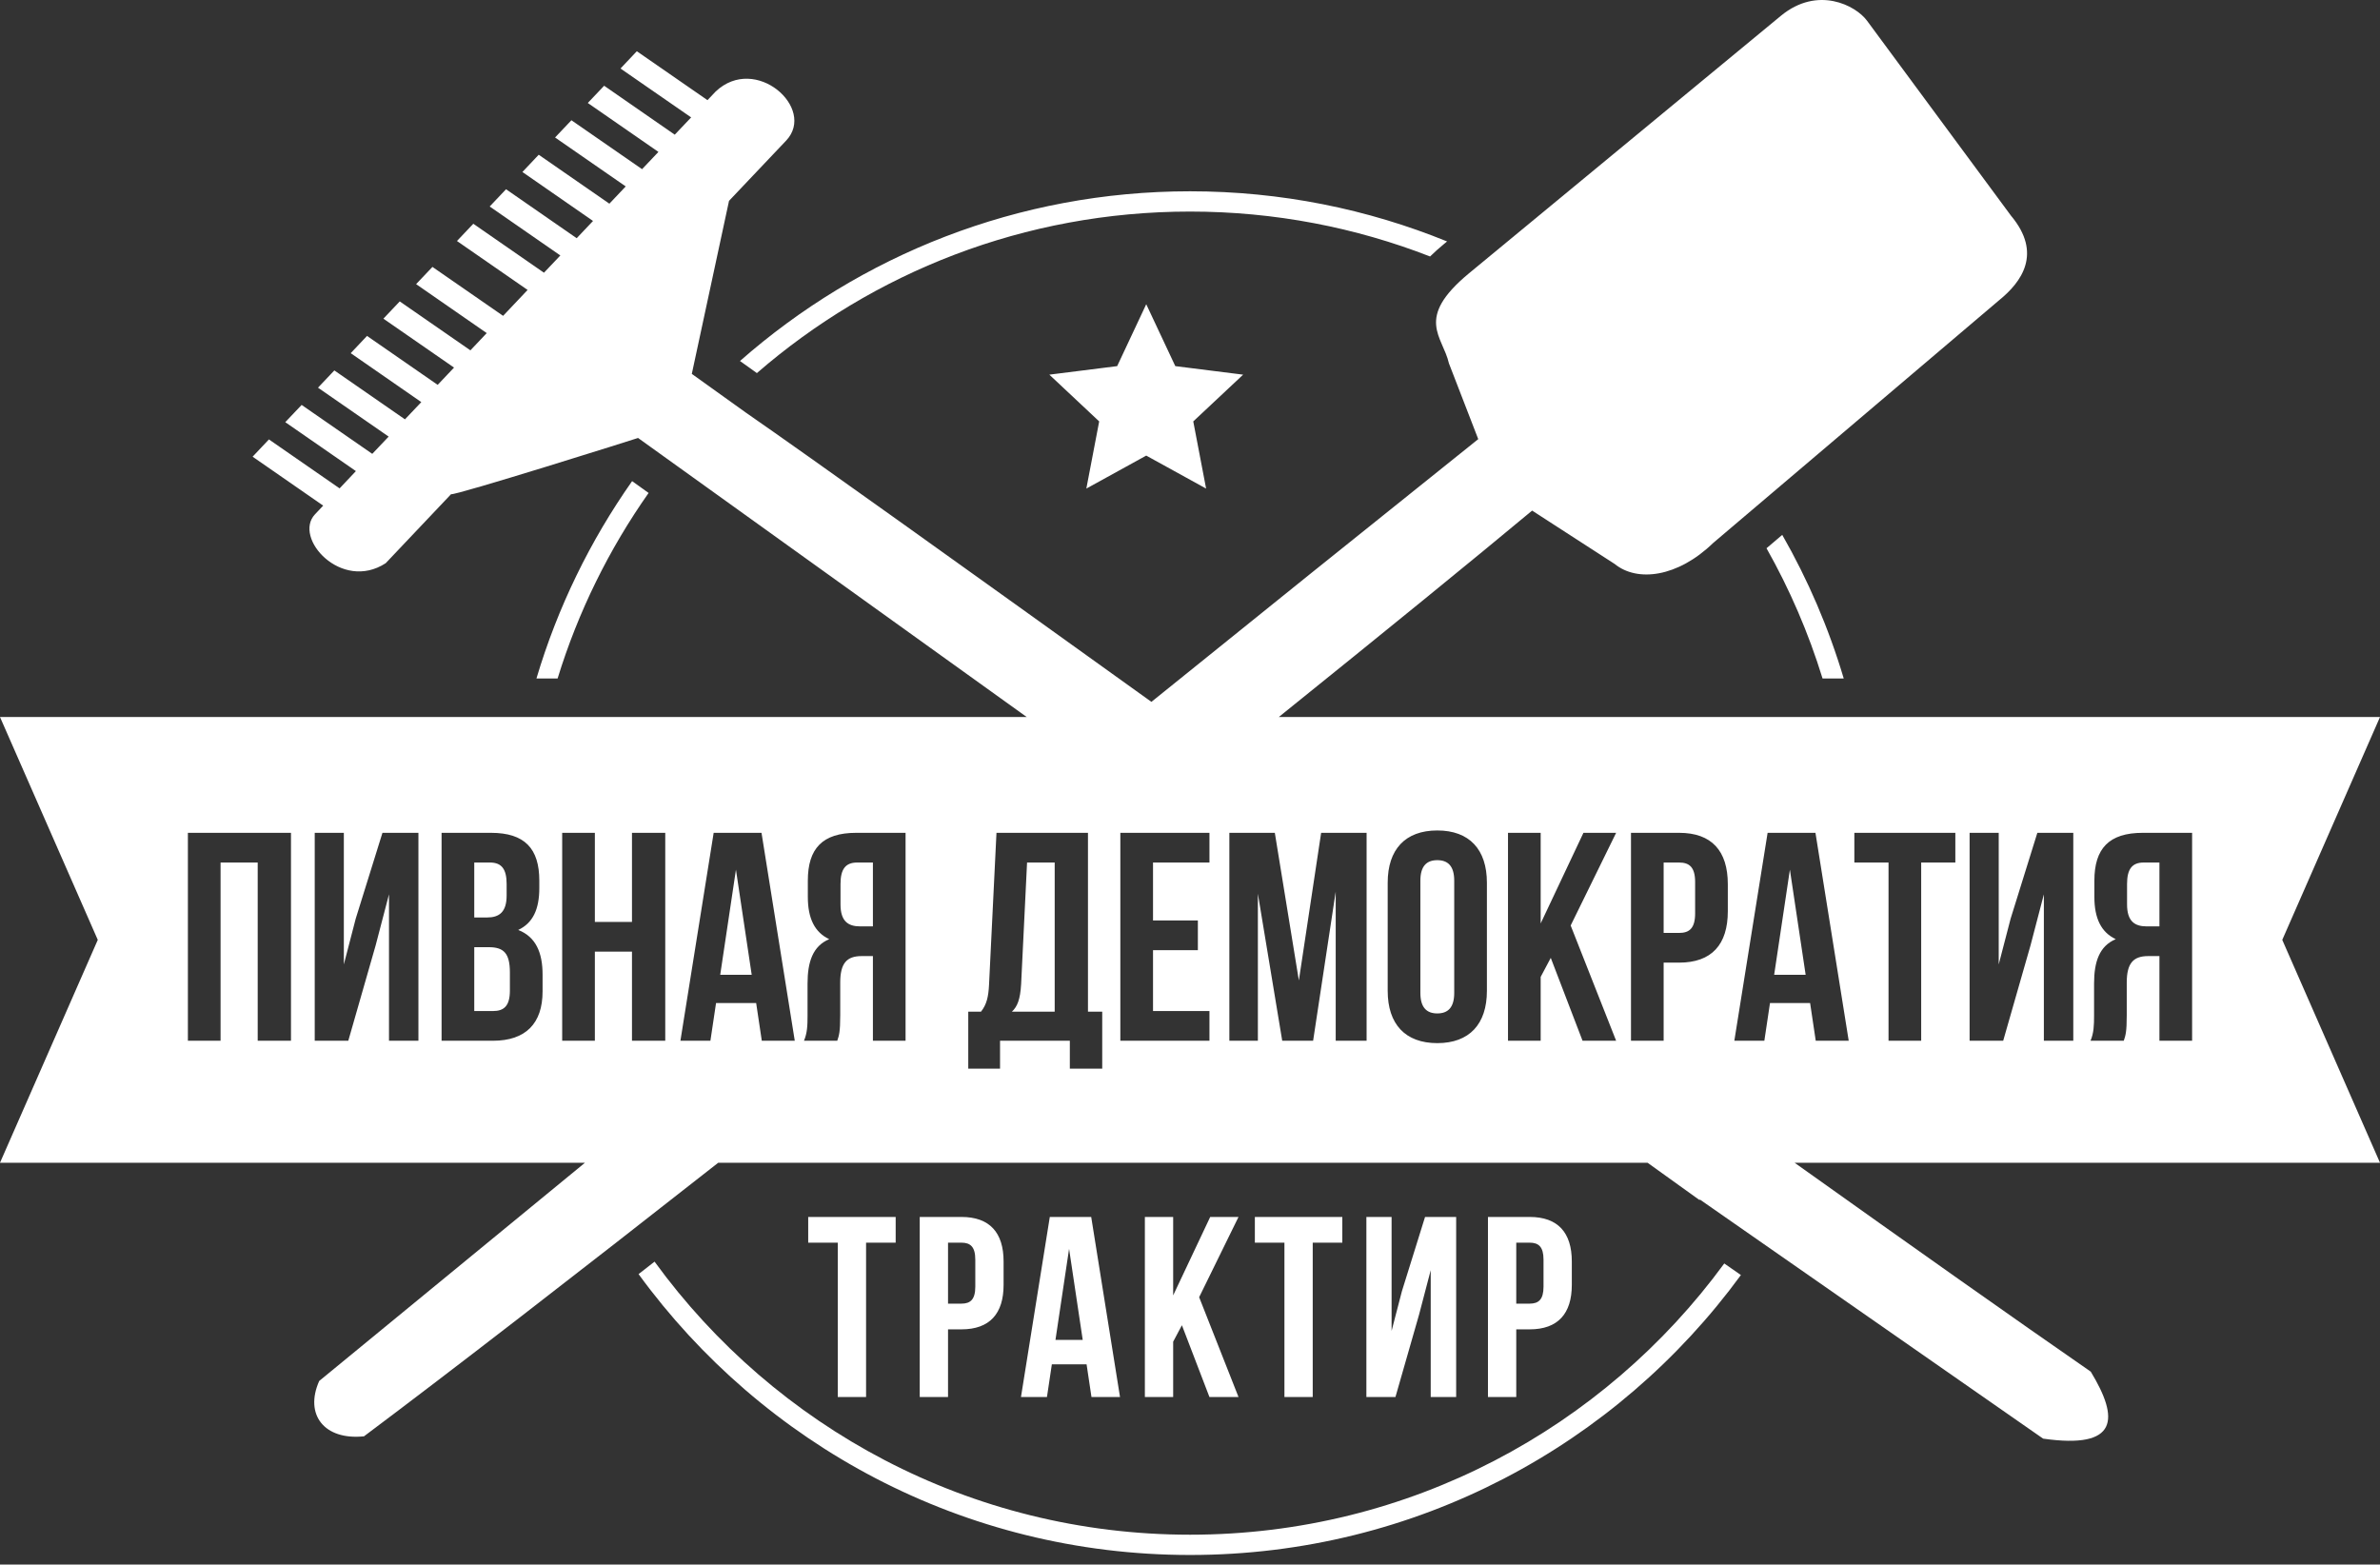 <?xml version="1.0" encoding="UTF-8"?> <svg xmlns="http://www.w3.org/2000/svg" width="108" height="71" viewBox="0 0 108 71" fill="none"><rect x="0" y="0" width="108" height="71" fill="#333333" stroke="none"/><path fill-rule="evenodd" clip-rule="evenodd" d="M54.004 8.681C58.13 8.681 62.066 9.491 65.666 10.957L65.535 11.065C65.313 11.248 65.097 11.439 64.894 11.639C61.518 10.324 57.845 9.601 54.004 9.601C46.485 9.601 39.612 12.364 34.346 16.931L33.579 16.382C39.028 11.589 46.176 8.681 54.004 8.681ZM80.875 24.273C82.042 26.311 82.982 28.495 83.665 30.79L82.704 30.79C82.066 28.715 81.209 26.736 80.161 24.88L80.875 24.273ZM78.999 57.862C73.371 65.563 64.272 70.566 54.004 70.566C43.716 70.566 34.603 65.544 28.977 57.82C29.219 57.632 29.461 57.443 29.703 57.254C35.16 64.763 44.011 69.646 54.004 69.646C63.96 69.646 72.782 64.799 78.244 57.337L78.999 57.862ZM24.343 30.79C25.306 27.551 26.785 24.534 28.684 21.834L29.432 22.371C27.642 24.915 26.237 27.75 25.303 30.79L24.343 30.79Z" fill="white"></path><path fill-rule="evenodd" clip-rule="evenodd" d="M52.014 13.806L53.333 16.615L56.411 17.002L54.148 19.124L54.731 22.172L52.014 20.675L49.296 22.172L49.879 19.124L47.617 17.002L50.695 16.615L52.014 13.806ZM10.009 39.142L11.694 39.142L11.694 47.23L13.204 47.23L13.204 37.794L8.526 37.794L8.526 47.23L10.009 47.23L10.009 39.142ZM17.046 42.903L17.652 40.585L17.652 47.23L18.987 47.23L18.987 37.794L17.355 37.794L16.142 41.69L15.603 43.766L15.603 37.794L14.282 37.794L14.282 47.23L15.805 47.23L17.046 42.903ZM22.276 37.794L20.038 37.794L20.038 47.23L22.37 47.23C23.853 47.23 24.621 46.448 24.621 44.992L24.621 44.224C24.621 43.227 24.311 42.512 23.516 42.202C24.176 41.892 24.473 41.272 24.473 40.301L24.473 39.965C24.473 38.509 23.812 37.794 22.276 37.794ZM22.181 42.984C22.855 42.984 23.138 43.254 23.138 44.13L23.138 44.952C23.138 45.653 22.869 45.882 22.37 45.882L21.521 45.882L21.521 42.984L22.181 42.984ZM22.235 39.142C22.761 39.142 22.99 39.439 22.99 40.113L22.99 40.639C22.99 41.393 22.653 41.636 22.1 41.636L21.521 41.636L21.521 39.142L22.235 39.142ZM26.994 43.186L28.678 43.186L28.678 47.23L30.188 47.23L30.188 37.794L28.678 37.794L28.678 41.838L26.994 41.838L26.994 37.794L25.511 37.794L25.511 47.23L26.994 47.23L26.994 43.186ZM34.556 37.794L32.385 37.794L30.876 47.23L32.237 47.23L32.493 45.518L34.313 45.518L34.569 47.23L36.065 47.23L34.556 37.794ZM33.396 39.466L34.111 44.238L32.682 44.238L33.396 39.466ZM37.993 47.23C38.074 46.987 38.128 46.839 38.128 46.071L38.128 44.588C38.128 43.712 38.424 43.388 39.098 43.388L39.611 43.388L39.611 47.23L41.093 47.23L41.093 37.794L38.856 37.794C37.319 37.794 36.658 38.509 36.658 39.965L36.658 40.706C36.658 41.676 36.968 42.31 37.629 42.62C36.888 42.93 36.645 43.645 36.645 44.629L36.645 46.084C36.645 46.543 36.632 46.88 36.483 47.23L37.993 47.23ZM39.611 39.142L39.611 42.04L39.031 42.04C38.478 42.04 38.141 41.798 38.141 41.043L38.141 40.113C38.141 39.439 38.37 39.142 38.896 39.142L39.611 39.142ZM50.017 48.497L50.017 45.909L49.37 45.909L49.37 37.794L45.218 37.794L44.881 44.682C44.854 45.235 44.773 45.586 44.517 45.909L43.938 45.909L43.938 48.497L45.38 48.497L45.38 47.23L48.547 47.23L48.547 48.497L50.017 48.497ZM46.606 39.142L47.86 39.142L47.86 45.909L45.919 45.909C46.162 45.68 46.296 45.37 46.337 44.656L46.606 39.142ZM52.322 39.142L54.883 39.142L54.883 37.794L50.839 37.794L50.839 47.23L54.883 47.23L54.883 45.882L52.322 45.882L52.322 43.119L54.357 43.119L54.357 41.771L52.322 41.771L52.322 39.142ZM57.849 37.794L55.786 37.794L55.786 47.23L57.08 47.23L57.08 40.558L58.185 47.23L59.587 47.23L60.612 40.463L60.612 47.23L62.014 47.23L62.014 37.794L59.951 37.794L58.94 44.494L57.849 37.794ZM64.454 39.965C64.454 39.291 64.75 39.035 65.222 39.035C65.694 39.035 65.99 39.291 65.99 39.965L65.99 45.06C65.99 45.734 65.694 45.99 65.222 45.99C64.75 45.99 64.454 45.734 64.454 45.06L64.454 39.965ZM62.971 44.965C62.971 46.475 63.766 47.338 65.222 47.338C66.678 47.338 67.473 46.475 67.473 44.965L67.473 40.059C67.473 38.549 66.678 37.687 65.222 37.687C63.766 37.687 62.971 38.549 62.971 40.059L62.971 44.965ZM71.813 47.23L73.337 47.23L71.274 42L73.337 37.794L71.854 37.794L69.913 41.906L69.913 37.794L68.43 37.794L68.43 47.23L69.913 47.23L69.913 44.332L70.371 43.469L71.813 47.23ZM76.194 37.794L74.011 37.794L74.011 47.23L75.493 47.23L75.493 43.685L76.194 43.685C77.677 43.685 78.405 42.863 78.405 41.353L78.405 40.126C78.405 38.617 77.677 37.794 76.194 37.794ZM76.194 39.142C76.666 39.142 76.922 39.358 76.922 40.032L76.922 41.447C76.922 42.121 76.666 42.337 76.194 42.337L75.493 42.337L75.493 39.142L76.194 39.142ZM82.382 37.794L80.211 37.794L78.701 47.23L80.063 47.23L80.319 45.518L82.139 45.518L82.395 47.23L83.891 47.23L82.382 37.794ZM81.222 39.466L81.937 44.238L80.508 44.238L81.222 39.466ZM84.147 39.142L85.698 39.142L85.698 47.23L87.18 47.23L87.18 39.142L88.73 39.142L88.73 37.794L84.147 37.794L84.147 39.142ZM92.141 42.903L92.747 40.585L92.747 47.23L94.082 47.23L94.082 37.794L92.451 37.794L91.238 41.69L90.698 43.766L90.698 37.794L89.377 37.794L89.377 47.23L90.901 47.23L92.141 42.903ZM96.373 47.23C96.454 46.987 96.508 46.839 96.508 46.071L96.508 44.588C96.508 43.712 96.805 43.388 97.479 43.388L97.991 43.388L97.991 47.23L99.474 47.23L99.474 37.794L97.236 37.794C95.699 37.794 95.039 38.509 95.039 39.965L95.039 40.706C95.039 41.676 95.349 42.31 96.009 42.62C95.268 42.93 95.025 43.645 95.025 44.629L95.025 46.084C95.025 46.543 95.012 46.88 94.864 47.23L96.373 47.23ZM97.991 39.142L97.991 42.04L97.411 42.04C96.859 42.04 96.522 41.798 96.522 41.043L96.522 40.113C96.522 39.439 96.751 39.142 97.276 39.142L97.991 39.142ZM67.08 19.928L65.75 16.49C65.47 15.254 64.184 14.458 66.648 12.413L80.821 0.711C82.482 -0.652 84.207 0.242 84.721 0.939L91.258 9.792C92.688 11.5 91.734 12.799 90.723 13.619L77.74 24.641C76.129 26.201 74.295 26.426 73.277 25.597L69.525 23.171C66.9 25.359 62.827 28.675 58.029 32.539L108 32.539L103.565 42.652L108 52.766L81.435 52.766C86.783 56.577 91.501 59.912 94.874 62.246C96.171 64.379 96.144 65.776 92.713 65.286L77.139 54.436L77.119 54.458L74.763 52.766L32.592 52.766C26.189 57.793 20.403 62.273 16.517 65.181C14.717 65.368 13.805 64.199 14.485 62.669C17.222 60.427 21.26 57.1 26.545 52.766L-1.10305e-06 52.766L4.437 42.652L-2.8714e-06 32.539L46.591 32.539L28.954 19.875C28.945 19.886 20.596 22.515 20.469 22.426L17.502 25.558C15.488 26.865 13.283 24.406 14.296 23.337L14.666 22.946L11.463 20.725L12.203 19.941L15.41 22.163L16.15 21.379L12.945 19.158L13.688 18.376L16.893 20.596L17.636 19.813L14.43 17.593L15.172 16.81L18.376 19.03L19.118 18.248L15.915 16.027L16.655 15.244L19.861 17.465L20.603 16.681L17.398 14.461L18.14 13.678L21.346 15.899L22.087 15.116L18.882 12.894L19.624 12.113L22.83 14.333L23.942 13.158L20.736 10.937L21.478 10.154L24.684 12.376L25.427 11.593L22.221 9.371L22.963 8.588L26.169 10.81L26.91 10.027L23.706 7.805L24.446 7.022L27.652 9.243L28.394 8.46L25.188 6.239L25.93 5.457L29.136 7.677L29.878 6.894L26.673 4.673L27.415 3.891L30.619 6.112L31.363 5.328L28.157 3.109L28.898 2.325L32.104 4.545L32.475 4.154C34.282 2.442 37.049 4.914 35.679 6.375L33.082 9.114L31.393 16.967L33.841 18.721C36.874 20.822 43.877 25.841 52.249 31.851C56.837 28.146 61.783 24.167 67.08 19.928Z" fill="white"></path><path d="M36.675 56.393L38.017 56.393L38.017 63.397L39.301 63.397L39.301 56.393L40.644 56.393L40.644 55.226L36.675 55.226L36.675 56.393ZM43.627 55.226L41.736 55.226L41.736 63.397L43.02 63.397L43.02 60.327L43.627 60.327C44.911 60.327 45.541 59.615 45.541 58.308L45.541 57.245C45.541 55.938 44.911 55.226 43.627 55.226ZM43.627 56.393C44.036 56.393 44.257 56.58 44.257 57.164L44.257 58.389C44.257 58.973 44.036 59.16 43.627 59.16L43.02 59.16L43.02 56.393L43.627 56.393ZM49.517 55.226L47.638 55.226L46.33 63.397L47.509 63.397L47.731 61.914L49.307 61.914L49.529 63.397L50.824 63.397L49.517 55.226ZM48.513 56.673L49.132 60.806L47.895 60.806L48.513 56.673ZM54.882 63.397L56.201 63.397L54.415 58.868L56.201 55.226L54.917 55.226L53.236 58.786L53.236 55.226L51.952 55.226L51.952 63.397L53.236 63.397L53.236 60.887L53.633 60.14L54.882 63.397ZM56.943 56.393L58.285 56.393L58.285 63.397L59.569 63.397L59.569 56.393L60.912 56.393L60.912 55.226L56.943 55.226L56.943 56.393ZM64.397 59.65L64.923 57.642L64.923 63.397L66.078 63.397L66.078 55.226L64.666 55.226L63.615 58.599L63.148 60.397L63.148 55.226L62.004 55.226L62.004 63.397L63.323 63.397L64.397 59.65ZM69.412 55.226L67.521 55.226L67.521 63.397L68.805 63.397L68.805 60.327L69.412 60.327C70.696 60.327 71.326 59.615 71.326 58.308L71.326 57.245C71.326 55.938 70.696 55.226 69.412 55.226ZM69.412 56.393C69.82 56.393 70.042 56.58 70.042 57.164L70.042 58.389C70.042 58.973 69.82 59.16 69.412 59.16L68.805 59.16L68.805 56.393L69.412 56.393Z" fill="white"></path></svg> 